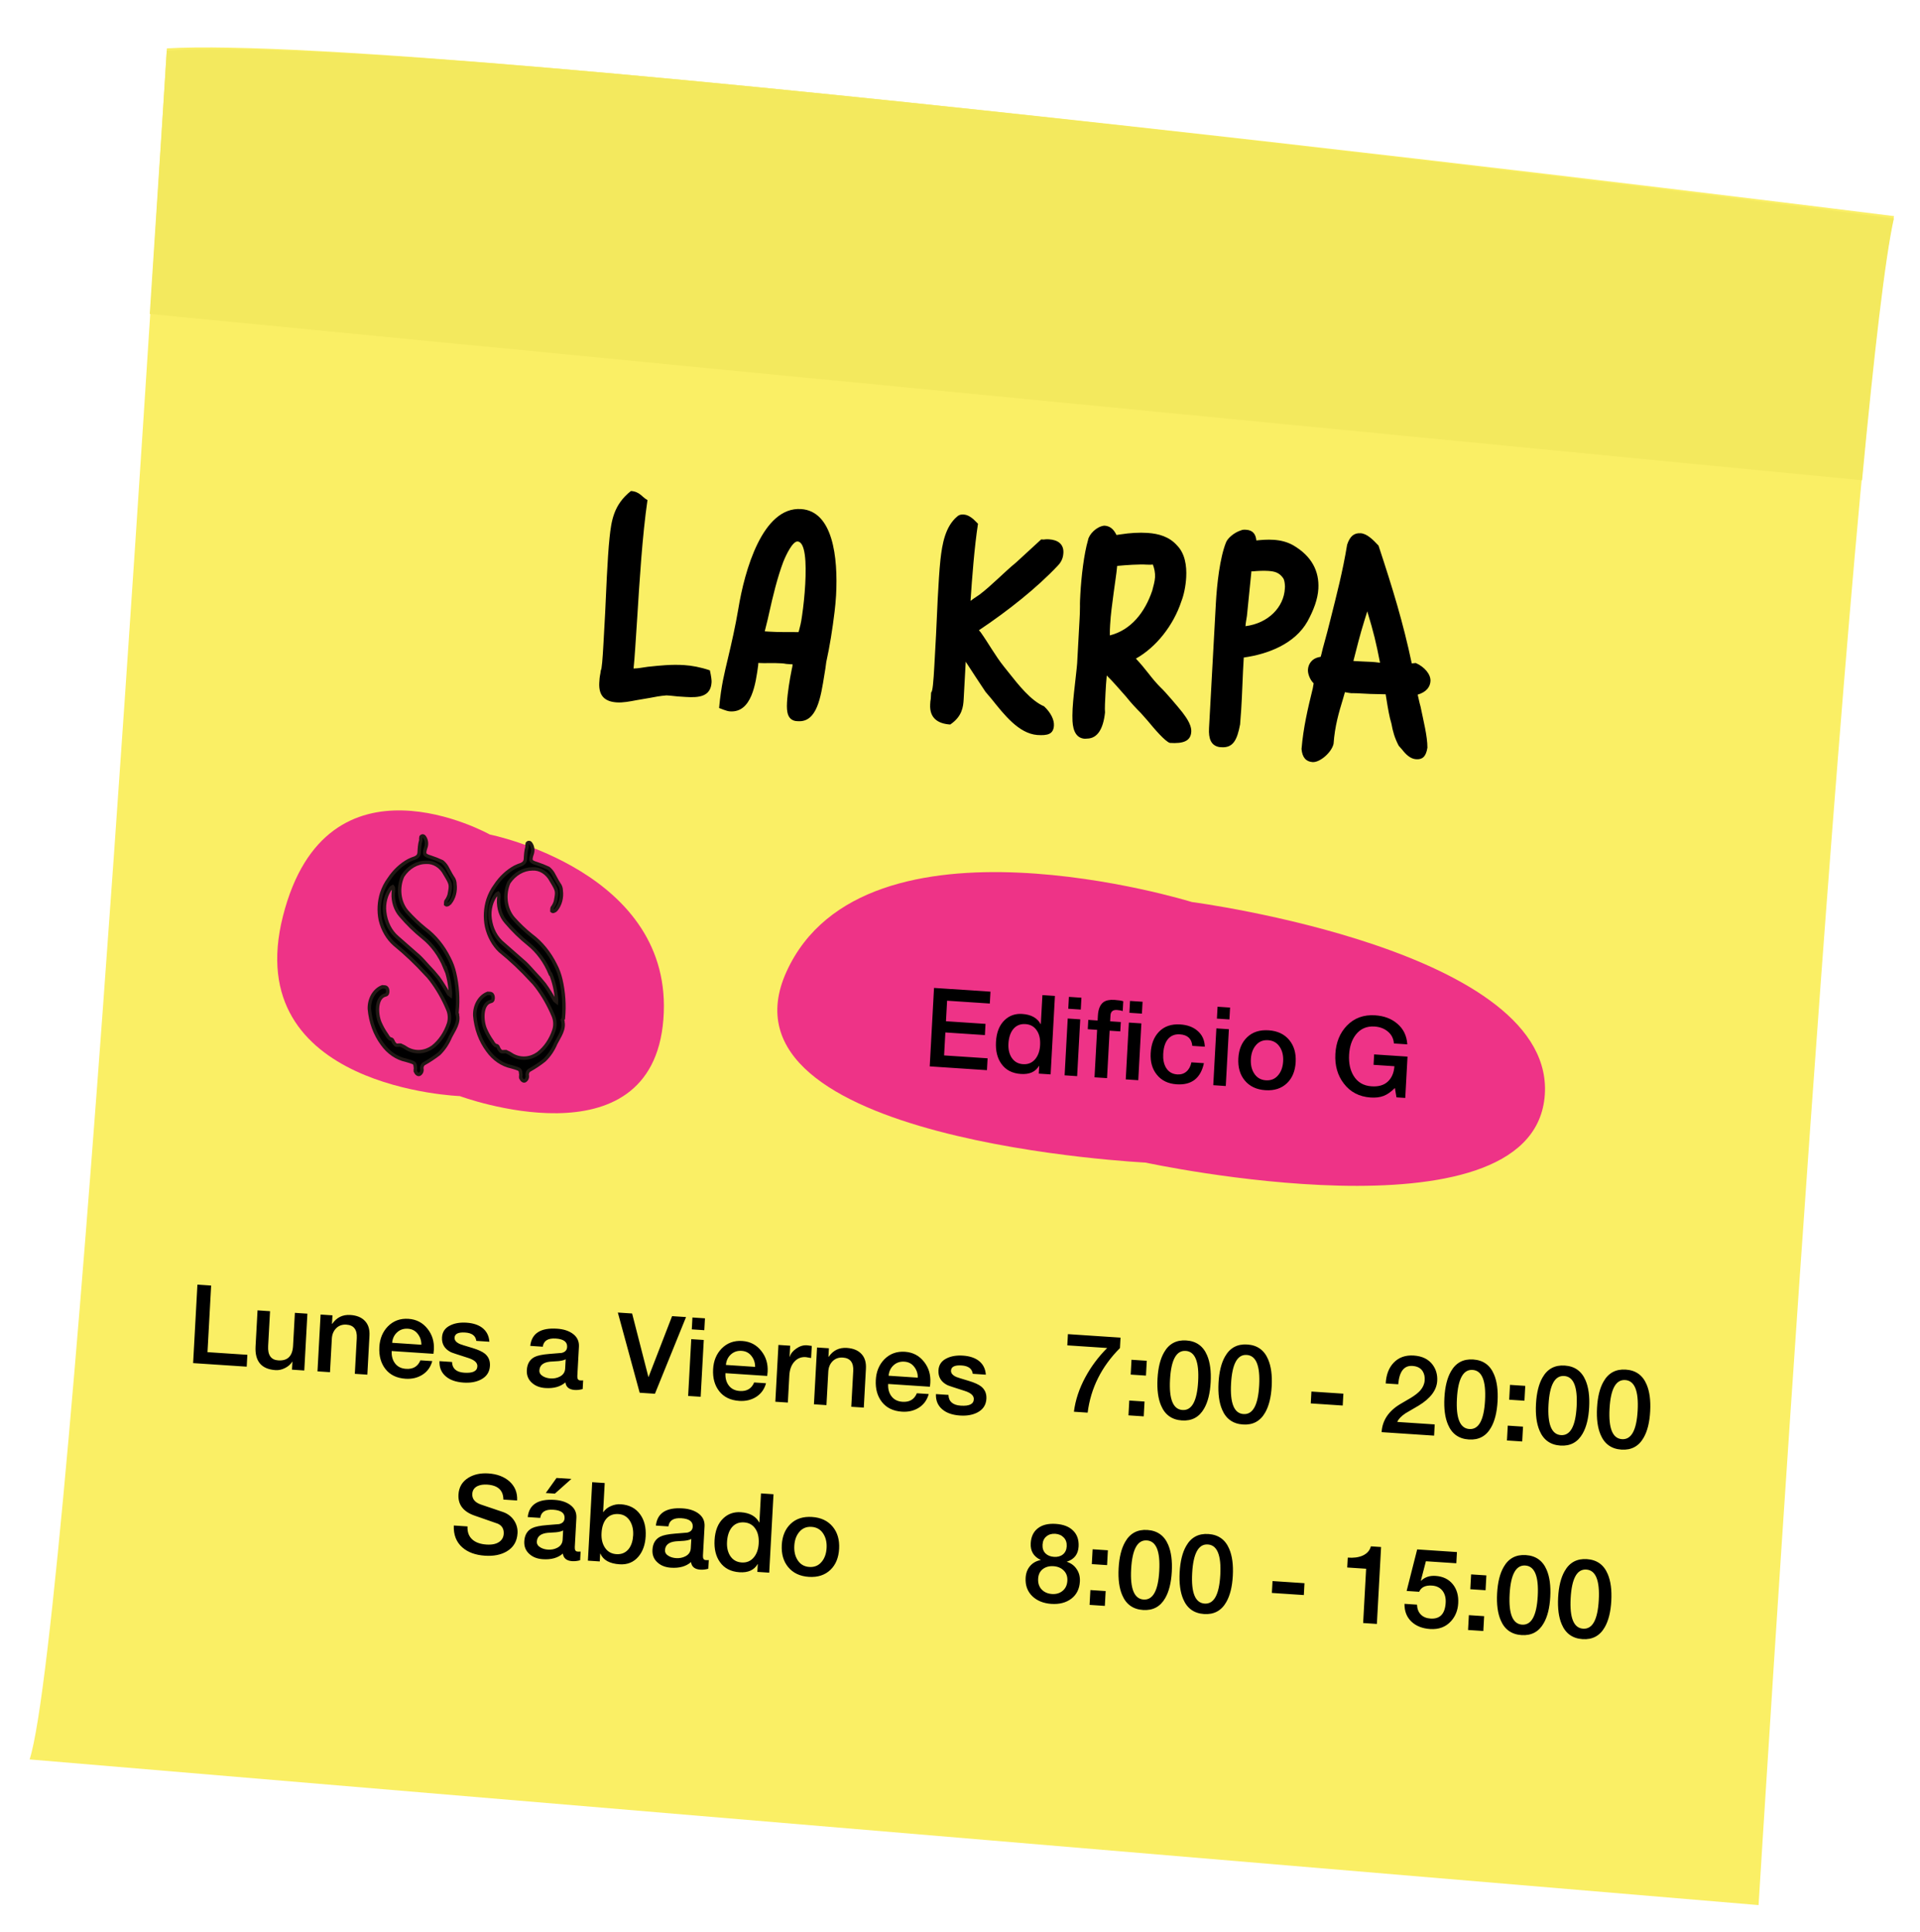 <svg xmlns="http://www.w3.org/2000/svg" width="314" height="316" fill="none" viewBox="0 0 314 316">
    <g filter="url(#filter0_d)">
        <path fill="#FAEF65" d="M287.601 307.61S302.72 60.791 309.757 31.353c0 0-238.382-30.002-282.467-27.443 0 0-15.61 258.635-22.446 279.874L287.6 307.61z"/>
        <path fill="#F3E95E" d="M304.523 74.561c1.979-20.88 3.776-36.42 5.203-42.83 0 0-238.314-30.853-282.449-27.44 0 0-1.077 16.99-2.788 43.064l280.034 27.206z"/>
        <path fill="#EE3387" fill-rule="evenodd" d="M75.37 175.293s-36.271-1.172-29.093-29.453c7.178-28.281 33.824-13.341 33.824-13.341s30.287 6.035 28.39 30.237c-1.896 24.203-33.299 12.546-33.299 12.546" clip-rule="evenodd"/>
        <path fill="#000" d="M74.764 161.811c.427 1.473-.542 2.657-1.102 3.78-.45 1.076-1.085 2.024-1.863 2.779-.755.583-1.54 1.104-2.352 1.562-.168.067-.308.211-.389.401-.081.19-.098.411-.045.613.007.132-.014.264-.063.382-.048.119-.12.221-.211.296-.304.328-.668-.041-.817-.398-.012-.164-.004-.329.025-.49-.076-.844-.1-.845-.805-1.092l-.73-.218c-1.522-.319-2.902-1.262-3.906-2.672-1.177-1.588-1.911-3.585-2.1-5.714-.027-.8.166-1.591.55-2.248.385-.657.938-1.144 1.572-1.383l.381.024c.286.018.467.231.497.58.03.349-.034.664-.372.73-1.55.367-1.517 3.002-.922 4.486.318.743.708 1.437 1.162 2.068.133.254.31.472.517.639.167.011.358.022.462.318.105.296.287.481.422.634.136.153.549.034.835.052.387.164.76.371 1.116.618.66.351 1.382.504 2.104.448.723-.056 1.426-.32 2.05-.77 1.166-.929 2.07-2.268 2.587-3.833.111-.38.156-.783.13-1.183-.024-.4-.118-.789-.274-1.141-.727-1.731-1.642-3.335-2.723-4.769-.277-.375-.58-.723-.903-1.039-1.594-1.74-3.287-3.343-5.065-4.798-1.12-.982-1.94-2.384-2.332-3.992-.297-1.45-.22-2.98.223-4.385.282-.854.687-1.642 1.195-2.327.86-1.298 1.963-2.331 3.215-3.014.343-.167.694-.31 1.05-.427.392-.178.642-.394.67-.942.028-.548.067-1.298.267-1.951-.017-.183-.008-.369.028-.548.036-.052.082-.093.133-.12.051-.027.107-.039.162-.036.056.004.11.023.158.056s.089.079.12.135c.152.212.256.469.301.746.045.277.029.564-.047.832-.421 1.218-.31 1.37.75 1.696.645.208 1.279.459 1.9.754.29.228.542.518.745.856.33.57.588 1.136.965 1.709.239.301.372.703.373 1.122.07.553.032 1.118-.112 1.652-.143.534-.388 1.021-.714 1.422-.12-.007-.204.248-.347.239-.055.042-.118.062-.182.058-.064-.004-.126-.032-.176-.08l.023-.432c.007-.145.18-.25.235-.391.136-.224.245-.471.324-.732.327-1.716.327-1.716-.688-3.399-.324-.624-.78-1.131-1.322-1.469-.541-.339-1.149-.496-1.76-.458-.732-.006-1.458.191-2.12.577-.663.385-1.245.949-1.7 1.647-.433.934-.6 2.011-.477 3.065.124 1.053.531 2.025 1.16 2.764.917 1.031 1.9 1.972 2.941 2.815 1.627 1.203 2.986 2.865 3.963 4.845.39.742.687 1.55.882 2.398.483 2.063.624 4.225.417 6.363 0 0-.036.229.009.29zm-2.006-7.56c-.816-1.989-2.049-3.681-3.577-4.909-1.312-1.054-2.54-2.253-3.668-3.583-.41-.464-.73-1.033-.937-1.666-.207-.632-.297-1.314-.263-1.996.036-.228.048-.461.035-.692 0 0 .013-.26-.1-.382l-.271.157c-.419.529-.732 1.166-.917 1.862-.185.696-.236 1.432-.149 2.152.092.823.322 1.614.676 2.322.355.709.827 1.321 1.386 1.798l3.549 3.113c.525.495 1.021 1.075 1.497 1.597.585.596 1.143 1.23 1.673 1.897.626.849 1.153 1.778 1.683 2.65l.275.22.018-.346c-.081-1.447-.365-2.863-.839-4.19l-.071-.004zM92 162.875c.427 1.473-.542 2.658-1.102 3.781-.45 1.083-1.095 2.032-1.887 2.777-.744.589-1.522 1.112-2.328 1.563-.168.067-.308.212-.389.402-.081.19-.098.41-.045.613.007.131-.015.263-.063.382s-.12.221-.211.295c-.304.329-.668-.041-.817-.397-.012-.164-.004-.329.025-.491-.077-.844-.1-.845-.805-1.091l-.73-.219c-1.522-.318-2.902-1.262-3.906-2.672-1.185-1.581-1.92-3.582-2.1-5.714-.028-.799.166-1.59.55-2.247.385-.658.937-1.144 1.572-1.383l.381.023c.286.018.467.232.497.581.03.349-.034.663-.372.729-1.55.367-1.517 3.003-.923 4.486.319.743.709 1.437 1.163 2.068.133.255.31.473.517.64.167.01.358.022.462.318.105.296.263.479.422.633.16.155.549.034.835.052.385.169.759.376 1.116.619.66.35 1.382.504 2.104.448.723-.056 1.426-.32 2.05-.77 1.175-.917 2.081-2.26 2.587-3.834.115-.377.163-.779.142-1.179-.02-.4-.11-.789-.263-1.143-.726-1.731-1.641-3.335-2.722-4.769-.277-.375-.58-.723-.904-1.039-1.597-1.747-3.298-3.351-5.088-4.8-1.061-1.011-1.827-2.405-2.189-3.983-.297-1.45-.22-2.98.224-4.384.282-.854.686-1.642 1.194-2.328.86-1.298 1.963-2.331 3.215-3.013.343-.168.694-.311 1.05-.427.368-.18.642-.395.67-.943.028-.548.067-1.298.267-1.951-.017-.183-.008-.368.028-.548.036-.052.082-.093.133-.12.051-.027.107-.039.162-.035.056.003.11.022.158.055s.089.08.12.135c.153.212.257.469.301.746.045.277.028.564-.047.833-.421 1.218-.31 1.369.75 1.695.645.208 1.279.46 1.9.754.29.228.542.518.745.856.33.57.588 1.136.965 1.709.239.302.372.703.373 1.123.07.552.032 1.118-.112 1.652-.143.533-.388 1.02-.714 1.422 0 0-.228.246-.347.239-.055.041-.118.061-.182.057-.064-.004-.126-.031-.176-.079l.022-.433c.008-.144.18-.249.236-.391.136-.224.245-.471.324-.732.327-1.716.327-1.716-.688-3.399-.324-.624-.78-1.13-1.322-1.469-.541-.338-1.149-.496-1.76-.457-.734.004-1.46.205-2.125.589-.665.385-1.253.942-1.72 1.633-.421.94-.58 2.017-.453 3.068.128 1.052.535 2.021 1.16 2.762.913 1.037 1.897 1.979 2.942 2.815 1.627 1.204 2.986 2.865 3.963 4.846.39.741.687 1.549.882 2.398.483 2.063.624 4.224.417 6.362 0 0-.179.221-.134.281zm-2.006-7.56c-.816-1.989-2.049-3.68-3.577-4.908-1.312-1.054-2.54-2.254-3.668-3.583-.41-.465-.73-1.033-.937-1.666-.207-.633-.297-1.314-.263-1.996.036-.229.048-.461.035-.692 0 0 .013-.26-.1-.383l-.271.157c-.423.526-.74 1.162-.925 1.859-.185.697-.233 1.435-.14 2.155.104.837.352 1.636.727 2.347.376.71.87 1.317 1.454 1.781l3.548 3.112c.525.496 1.021 1.076 1.497 1.597.585.597 1.143 1.231 1.673 1.898.627.849 1.153 1.778 1.683 2.65l.275.22.018-.347c-.106-1.46-.43-2.882-.958-4.196l-.071-.005z"/>
        <path stroke="#211915" stroke-miterlimit="10" stroke-width=".56" d="M74.764 161.811c.427 1.473-.542 2.657-1.102 3.78-.45 1.076-1.085 2.024-1.863 2.779-.755.583-1.54 1.104-2.352 1.562-.168.067-.308.211-.389.401-.081.19-.098.411-.045.613.007.132-.014.264-.063.382-.048.119-.12.221-.211.296-.304.328-.668-.041-.817-.398-.012-.164-.004-.329.025-.49-.076-.844-.1-.845-.805-1.092l-.73-.218c-1.522-.319-2.902-1.262-3.906-2.672-1.177-1.588-1.911-3.585-2.1-5.714-.027-.8.166-1.591.55-2.248.385-.657.938-1.144 1.572-1.383l.381.024c.286.018.467.231.497.58.03.349-.034.664-.372.73-1.55.367-1.517 3.002-.922 4.486.318.743.708 1.437 1.162 2.068.133.254.31.472.517.639.167.011.358.022.462.318.105.296.287.481.422.634.136.153.549.034.835.052.387.164.76.371 1.116.618.66.351 1.382.504 2.104.448.723-.056 1.426-.32 2.05-.77 1.166-.929 2.07-2.268 2.587-3.833.111-.38.156-.783.13-1.183-.024-.4-.118-.789-.274-1.141-.727-1.731-1.642-3.335-2.723-4.769-.277-.375-.58-.723-.903-1.039-1.594-1.74-3.287-3.343-5.065-4.798-1.12-.982-1.94-2.384-2.332-3.992-.297-1.45-.22-2.98.223-4.385.282-.854.687-1.642 1.195-2.327.86-1.298 1.963-2.331 3.215-3.014.343-.167.694-.31 1.05-.427.392-.178.642-.394.67-.942.028-.548.067-1.298.267-1.951-.017-.183-.008-.369.028-.548.036-.052.082-.093.133-.12.051-.027.107-.039.162-.036.056.004.11.023.158.056s.089.079.12.135c.152.212.256.469.301.746.045.277.029.564-.047.832-.421 1.218-.31 1.37.75 1.696.645.208 1.279.459 1.9.754.29.228.542.518.745.856.33.57.588 1.136.965 1.709.239.301.372.703.373 1.122.07.553.032 1.118-.112 1.652-.143.534-.388 1.021-.714 1.422-.12-.007-.204.248-.347.239-.055.042-.118.062-.182.058-.064-.004-.126-.032-.176-.08l.023-.432c.007-.145.18-.25.235-.391.136-.224.245-.471.324-.732.327-1.716.327-1.716-.688-3.399-.324-.624-.78-1.131-1.322-1.469-.541-.339-1.149-.496-1.76-.458-.732-.006-1.458.191-2.12.577-.663.385-1.245.949-1.7 1.647-.433.934-.6 2.011-.477 3.065.124 1.053.531 2.025 1.16 2.764.917 1.031 1.9 1.972 2.941 2.815 1.627 1.203 2.986 2.865 3.963 4.845.39.742.687 1.55.882 2.398.483 2.063.624 4.225.417 6.363 0 0-.036.229.009.29zm-2.006-7.56c-.816-1.989-2.049-3.681-3.577-4.909-1.312-1.054-2.54-2.253-3.668-3.583-.41-.464-.73-1.033-.937-1.666-.207-.632-.297-1.314-.263-1.996.036-.228.048-.461.035-.692 0 0 .013-.26-.1-.382l-.271.157c-.419.529-.732 1.166-.917 1.862-.185.696-.236 1.432-.149 2.152.092.823.322 1.614.676 2.322.355.709.827 1.321 1.386 1.798l3.549 3.113c.525.495 1.021 1.075 1.497 1.597.585.596 1.143 1.23 1.673 1.897.626.849 1.153 1.778 1.683 2.65l.275.22.018-.346c-.081-1.447-.365-2.863-.839-4.19l-.071-.004zM92 162.875c.427 1.473-.542 2.658-1.102 3.781-.45 1.083-1.095 2.032-1.887 2.777-.744.589-1.522 1.112-2.328 1.563-.168.067-.308.212-.389.402-.081.19-.098.41-.045.613.007.131-.015.263-.063.382s-.12.221-.211.295c-.304.329-.668-.041-.817-.397-.012-.164-.004-.329.025-.491-.077-.844-.1-.845-.805-1.091l-.73-.219c-1.522-.318-2.902-1.262-3.906-2.672-1.185-1.581-1.92-3.582-2.1-5.714-.028-.799.166-1.59.55-2.247.385-.658.937-1.144 1.572-1.383l.381.023c.286.018.467.232.497.581.03.349-.034.663-.372.729-1.55.367-1.517 3.003-.923 4.486.319.743.709 1.437 1.163 2.068.133.255.31.473.517.64.167.01.358.022.462.318.105.296.263.479.422.633.16.155.549.034.835.052.385.169.759.376 1.116.619.66.35 1.382.504 2.104.448.723-.056 1.426-.32 2.05-.77 1.175-.917 2.081-2.26 2.587-3.834.115-.377.163-.779.142-1.179-.02-.4-.11-.789-.263-1.143-.726-1.731-1.641-3.335-2.722-4.769-.277-.375-.58-.723-.904-1.039-1.597-1.747-3.298-3.351-5.088-4.8-1.061-1.011-1.827-2.405-2.189-3.983-.297-1.45-.22-2.98.224-4.384.282-.854.686-1.642 1.194-2.328.86-1.298 1.963-2.331 3.215-3.013.343-.168.694-.311 1.05-.427.368-.18.642-.395.67-.943.028-.548.067-1.298.267-1.951-.017-.183-.008-.368.028-.548.036-.052.082-.093.133-.12.051-.027.107-.039.162-.035.056.003.11.022.158.055s.089.08.12.135c.153.212.257.469.301.746.045.277.028.564-.047.833-.421 1.218-.31 1.369.75 1.695.645.208 1.279.46 1.9.754.29.228.542.518.745.856.33.57.588 1.136.965 1.709.239.302.372.703.373 1.123.07.552.032 1.118-.112 1.652-.143.533-.388 1.02-.714 1.422 0 0-.228.246-.347.239-.055.041-.118.061-.182.057-.064-.004-.126-.031-.176-.079l.022-.433c.008-.144.18-.249.236-.391.136-.224.245-.471.324-.732.327-1.716.327-1.716-.688-3.399-.324-.624-.78-1.13-1.322-1.469-.541-.338-1.149-.496-1.76-.457-.734.004-1.46.205-2.125.589-.665.385-1.253.942-1.72 1.633-.421.94-.58 2.017-.453 3.068.128 1.052.535 2.021 1.16 2.762.913 1.037 1.897 1.979 2.942 2.815 1.627 1.204 2.986 2.865 3.963 4.846.39.741.687 1.549.882 2.398.483 2.063.624 4.224.417 6.362 0 0-.179.221-.134.281zm-2.006-7.56c-.816-1.989-2.049-3.68-3.577-4.908-1.312-1.054-2.54-2.254-3.668-3.583-.41-.465-.73-1.033-.937-1.666-.207-.633-.297-1.314-.263-1.996.036-.229.048-.461.035-.692 0 0 .013-.26-.1-.383l-.271.157c-.423.526-.74 1.162-.925 1.859-.185.697-.233 1.435-.14 2.155.104.837.352 1.636.727 2.347.376.71.87 1.317 1.454 1.781l3.548 3.112c.525.496 1.021 1.076 1.497 1.597.585.597 1.143 1.231 1.673 1.898.627.849 1.153 1.778 1.683 2.65l.275.22.018-.347c-.106-1.46-.43-2.882-.958-4.196l-.071-.005z"/>
        <path fill="#000" d="M104.82 105.234c-.388.07-.774.093-1.208.112.191-1.719.356-4.739.595-8.234.379-6.036.839-13.557 1.684-19.322-.889-.444-1.223-1.38-2.707-1.478-2.864 2.263-3.203 4.934-3.494 7.609-.192 1.767-.319 4.067-.447 6.416-.105 1.917-.17 3.981-.275 5.898l-.276 5.033c-.136 2.492-.284 4.31-.43 4.348-.098.908-.183.71-.257 2.052-.126 2.3 1.08 3.102 2.852 3.219 1.006.067 2.123-.147 3.241-.362l2.232-.381c.729-.144 1.652-.323 2.665-.4l.575.038c.383.025.812.102 1.291.134l1.245.082c2.251.15 4.137-.062 4.266-2.411.016-.287-.046-.917-.278-1.942-1.605-.539-2.986-.775-4.183-.855-2.06-.136-4.042.069-5.686.248-.096-.006-.194.035-.29.029l-1.115.167zm25.69 8.727c3.113.207 3.725-3.938 4.31-7.603.132-.664.222-1.428.304-2.048.576-2.607 1.015-5.368 1.367-8.28.093-.81.193-1.766.24-2.629.347-6.326-.542-13.793-5.715-14.136-6.322-.42-9.254 10.113-10.266 16.299-.498 2.95-1.129 5.697-1.691 8.065-.565 2.416-1.107 4.4-1.458 8.177 1.318.52 1.557.536 1.797.552 3.544.235 4.192-4.58 4.594-7.536l.021-.383c.575.038 1.2.031 1.778.021.673-.003 1.25-.013 2.017.038.239.016.431.029.811.102l1.006.067c-.016.287-.079.572-.14.808-.329 1.614-.692 3.851-.779 5.432-.089 1.63.135 2.799 1.421 3.029l.383.025zm.655-17.225c-.161 1.192-.339 1.805-.522 2.514-.003.049-.051.045-.056.141-1.538-.006-3.366.017-4.851-.081l-.67-.045c.252-1.09.424-1.607.684-2.84.639-2.892 1.385-5.97 2.341-8.504.446-1.124 1.532-3.41 2.346-3.355 1.294.085 1.445 3.463 1.254 6.962-.1 1.82-.296 3.636-.526 5.208zm39.116-12.51l-4.1 3.77c-1.912 1.556-4.105 3.864-6.009 5.277-.351.265-.747.48-1.149.79l-.301.22c.256-3.783.622-8.713 1.22-12.618l-.729-.722c-.368-.313-.921-.734-1.592-.779-.239-.016-.67-.044-1.075.314-1.965 1.649-2.457 4.502-2.74 7.033-.193 1.767-.319 4.068-.448 6.416-.105 1.917-.17 3.981-.275 5.898l-.275 5.033c-.139 2.54-.287 4.358-.529 4.39l-.058 1.055c-.061.236-.079.572-.098.907-.123 2.253 1.269 3.163 3.281 3.296 1.946-1.314 2.129-2.889 2.197-4.135l.336-6.135c1.284 2.009 2.219 3.37 3.239 4.929l.993 1.172c2.07 2.591 4.451 5.635 7.465 5.883 1.677.111 2.65-.113 2.729-1.551.05-.91-.464-2.051-1.607-3.137-2.161-.913-4.228-3.551-5.756-5.48l-.81-1.016c-1.395-1.728-2.53-3.824-3.825-5.641l-.271-.307c4.789-3.194 9.514-6.969 12.883-10.545.813-.812.909-1.672.932-2.103.079-1.438-.893-2.128-2.33-2.223-.479-.032-.625.006-.915.035l-.383-.025zm5.875 20.305c-.019.335-.108 1.099-.206 2.007-.188 1.671-.452 3.866-.536 5.4-.045.814-.034 1.489-.015 2.019.097 1.738.713 2.789 2.006 2.875l.386-.023c1.684-.032 2.633-1.557 2.926-4.279-.07-.486.022-2.163.08-3.218.047-.862.1-1.821.203-2.824 1.049 1.031 2.133 2.306 3.174 3.481.764.965 1.627 1.888 2.402 2.661l1.086 1.227c1.217 1.475 2.844 3.363 3.645 3.657 2.299.152 3.432-.35 3.514-1.836.073-1.342-1.239-2.824-1.461-3.175-.719-.914-2.841-3.411-3.528-4.034-.684-.671-1.361-1.485-1.989-2.297-.674-.862-1.305-1.626-2.077-2.447 3.372-1.892 6.166-5.507 7.435-9.367.39-.984.711-2.454.792-3.94.105-1.917-.218-3.91-1.494-5.198-1.267-1.431-2.97-1.929-4.838-2.053-1.341-.089-2.884.001-4.388.238l-.678.1c-.52-1.045-1.121-1.47-1.983-1.527-1.256.11-2.53 1.42-2.678 2.372-.65 2.218-1.092 5.892-1.254 8.864-.032.575-.079 1.437-.06 1.968 0 .866-.034 1.489-.065 2.064l-.399 7.285zm11.461-16.172c.479.032.816.006.915-.035.253.642.405 1.374.366 2.093-.037.67-.273 1.473-.456 2.182-1.205 3.576-3.478 6.456-6.939 7.332-.014-.626.018-1.201.047-1.728.089-1.63.33-3.394.573-5.206.175-1.431.453-3 .58-4.435 1.497-.14 3.573-.292 4.914-.203zm10.109 26.743c-.095 1.725.324 2.859 1.705 3.095l.335.022c1.916.127 2.567-1.224 3.041-3.742.045-.815.14-1.675.179-2.394l.108-1.965c.086-1.581.117-3.022.191-4.364l.121-2.205c3.972-.554 8.342-2.236 10.417-5.899 1.015-1.857 1.69-3.64 1.784-5.365.155-2.828-1.055-5.313-4.129-7.105-.98-.546-2.023-.807-3.172-.884-1.054-.07-1.972.014-2.842.1-.089-1.016-.581-1.674-1.635-1.743-.383-.026-.575-.039-.968.128-.979.32-2.085 1.208-2.367 1.96-1.004 2.53-1.479 6.828-1.65 9.943l-1.118 20.418zm6.196-18.35l.737-7.31.192.013c.917-.084 1.785-.122 2.551-.072 1.102.074 1.812.265 2.481 1.223.176.3.242.834.264 1.317l-.018.335c-.168 3.068-2.715 5.688-6.443 6.163.029-.528.157-1.096.236-1.668zm10.775 11.827c-.804 3.266-1.554 6.439-1.842 9.931.116 1.403.752 2.071 1.806 2.141 1.197.079 3.114-1.574 3.432-2.996.209-2.92.856-5.09 1.559-7.4l.298-1.039c.476.08.761.147 1 .163.335.022.53-.013.961.016 1.245.082 3.02.152 4.701.167.142.924.465 2.917.7 3.895l.24.882c.22 1.265.542 2.393 1.195 3.638l.543.614c.629.811 1.358 1.533 2.316 1.596.958.064 1.607-.374 1.835-1.898.006-1.876-.669-4.47-1.123-6.713-.202-.687-.312-1.319-.469-1.955 1.465-.432 2.042-1.308 2.092-2.218.06-1.103-.978-2.326-2.386-2.948-.192-.013-.484.064-.676.051-1.413-6.684-3.085-12.134-5.434-19.265-.953-1.025-1.912-1.955-2.918-2.021-1.054-.07-1.756.46-2.217 1.873-.724 4.425-1.756 8.35-2.679 12.04-.369 1.467-.737 2.934-1.154 4.397-.175.566-.313 1.326-.488 1.892l-.146.038c-1.408.244-1.896 1.269-1.941 2.084-.034.623.296 1.607.935 2.227l-.14.808zm8.384-10.892l.525-1.697c1.059 3.486 1.449 5.147 2.087 8.412-.62-.089-1.051-.117-1.434-.143-.766-.051-1.296-.038-2.541-.12l-.383-.026c.552-2.176 1.103-4.352 1.746-6.426zM31.583 218.958l.703-12.833 2.245.149-.596 10.892 6.52.432-.107 1.941-8.765-.581zm18.69-8.086l-.51 9.292-2.011-.133.07-1.295-.036-.002c-.276.439-.673.785-1.192 1.039-.507.255-1.017.366-1.532.332-2.311-.154-3.4-1.447-3.267-3.879l.323-5.895 2.047.136-.312 5.697c-.08 1.486.471 2.268 1.657 2.347 1.52.101 2.327-.694 2.42-2.383l.295-5.392 2.047.136zm1.65 9.435l.508-9.292 1.94.129-.075 1.366.034.038c.72-1.058 1.713-1.546 2.982-1.461 1.03.068 1.818.391 2.363.968.557.578.807 1.382.75 2.413l-.349 6.38-2.047-.136.32-5.841c.076-1.39-.49-2.125-1.7-2.205-.67-.045-1.228.153-1.673.592-.432.441-.668 1.008-.706 1.703l-.3 5.482-2.048-.136zm18.962-2.872l-6.826-.453c-.042.779.126 1.433.506 1.963.413.581 1.026.898 1.84.952 1.15.077 1.932-.389 2.348-1.395l1.94.129c-.27.98-.81 1.726-1.619 2.237-.796.5-1.715.716-2.757.647-1.425-.095-2.514-.618-3.267-1.57-.753-.952-1.09-2.158-1.01-3.62.075-1.366.54-2.49 1.393-3.371.903-.914 2.025-1.327 3.366-1.238 1.306.087 2.351.637 3.137 1.651.753.952 1.093 2.081 1.022 3.387-.013.228-.037.455-.073.681zm-6.752-1.801l4.778.317c.001-.686-.2-1.282-.605-1.79-.393-.507-.925-.783-1.595-.827-.695-.046-1.282.149-1.763.586-.48.437-.752 1.008-.815 1.714zm7.743 3.003l2.048.136c.036 1.084.707 1.67 2.012 1.757 1.413.093 2.124-.268 2.133-1.085.007-.577-.509-1.026-1.549-1.348-1.736-.548-2.674-.863-2.814-.944-1.005-.524-1.478-1.325-1.419-2.403.05-.923.526-1.589 1.426-1.998.715-.337 1.582-.472 2.6-.405 1.041.069 1.885.342 2.532.818.727.553 1.124 1.319 1.19 2.297l-2.137-.141c-.11-.838-.716-1.293-1.818-1.366-1.125-.074-1.706.206-1.74.841-.024.431.275.782.897 1.052.118.055.797.269 2.038.64.922.277 1.597.587 2.022.928.598.496.874 1.158.83 1.985-.057 1.018-.548 1.767-1.476 2.247-.78.405-1.726.571-2.84.497-1.22-.081-2.176-.409-2.865-.984-.76-.628-1.116-1.469-1.07-2.524zm20.553 1.219l.083-1.527c-.272.15-.662.25-1.17.301l-1.375.089c-1.124.118-1.709.596-1.755 1.435-.022.407.188.734.632.98.338.19.734.301 1.19.331.55.037 1.054-.062 1.511-.296.557-.288.851-.726.884-1.313zm2.25-3.584l-.261 4.781c-.026.467.123.711.447.733.191.012.36.012.504-.003l-.077 1.42c-.452.126-.887.176-1.306.148-.91-.061-1.416-.473-1.519-1.237-.808.704-1.9 1.01-3.277.919-.898-.06-1.622-.336-2.171-.83-.62-.534-.906-1.233-.86-2.095.057-1.031.481-1.748 1.272-2.153.483-.244 1.303-.412 2.462-.504l1.955-.159c.572-.13.872-.453.9-.968.046-.839-.572-1.301-1.853-1.386-1.28-.085-1.99.361-2.128 1.338l-2.047-.136c.232-2.053 1.696-2.99 4.39-2.811 1.017.068 1.85.327 2.499.779.764.532 1.12 1.253 1.07 2.164zm9.935 7.531l-3.572-13.116 2.335.155 2.659 10.368.036.002 3.843-9.936 2.281.151-5.086 12.542-2.496-.166zm7.926.526l.509-9.292 2.048.136-.509 9.292-2.048-.136zm.597-10.891l.106-1.941 2.048.136-.107 1.941-2.047-.136zm12.331 7.618l-6.825-.452c-.043.778.125 1.433.505 1.963.413.581 1.026.898 1.84.952 1.15.076 1.933-.389 2.348-1.395l1.94.128c-.27.98-.81 1.726-1.619 2.238-.796.5-1.715.716-2.757.647-1.425-.095-2.514-.618-3.267-1.57-.753-.952-1.089-2.159-1.009-3.621.074-1.365.539-2.489 1.392-3.371.903-.914 2.025-1.326 3.367-1.237 1.305.086 2.35.637 3.136 1.651.753.952 1.093 2.081 1.022 3.387-.013.227-.037.454-.073.68zm-6.752-1.8l4.778.317c.001-.686-.2-1.282-.605-1.79-.393-.507-.925-.783-1.595-.828-.695-.046-1.282.15-1.763.587-.48.437-.752 1.008-.815 1.714zm8.083 6.02l.509-9.293 1.921.128-.098 1.797.036.003c.148-.508.503-.953 1.065-1.337.562-.395 1.149-.573 1.759-.532.156.01.412.045.77.105l-.109 1.977c-.475-.092-.767-.141-.875-.148-.73-.049-1.338.187-1.823.708-.523.543-.811 1.311-.866 2.306l-.242 4.421-2.047-.135zm6.314.418l.509-9.292 1.94.129-.075 1.366.034.038c.719-1.058 1.713-1.545 2.982-1.461 1.03.068 1.817.391 2.362.968.558.578.808 1.383.751 2.413l-.349 6.381-2.048-.136.32-5.842c.077-1.39-.49-2.125-1.699-2.205-.671-.044-1.228.153-1.673.593-.433.44-.668 1.008-.706 1.703l-.301 5.481-2.047-.136zm18.962-2.872l-6.825-.453c-.043.779.126 1.433.505 1.964.413.58 1.027.898 1.841.952 1.149.076 1.932-.389 2.348-1.396l1.939.129c-.27.98-.809 1.726-1.618 2.237-.797.501-1.716.716-2.758.647-1.424-.094-2.513-.618-3.266-1.57-.753-.951-1.09-2.158-1.01-3.62.075-1.366.539-2.49 1.393-3.371.903-.914 2.025-1.327 3.366-1.238 1.305.087 2.351.637 3.136 1.651.753.952 1.094 2.081 1.022 3.387-.012.228-.036.455-.073.681zm-6.751-1.801l4.777.317c.002-.685-.2-1.282-.605-1.79-.392-.507-.924-.783-1.595-.827-.694-.046-1.282.149-1.762.586-.481.437-.752 1.009-.815 1.714zm7.743 3.003l2.047.136c.037 1.085.708 1.67 2.013 1.757 1.413.094 2.124-.268 2.132-1.085.008-.577-.508-1.026-1.548-1.348-1.737-.548-2.675-.862-2.814-.944-1.005-.524-1.478-1.325-1.419-2.403.05-.923.526-1.589 1.425-1.998.716-.337 1.582-.472 2.6-.405 1.042.07 1.886.342 2.533.818.727.553 1.123 1.319 1.19 2.298l-2.137-.142c-.111-.837-.717-1.292-1.818-1.366-1.126-.074-1.706.206-1.741.841-.023.431.276.782.898 1.052.117.056.797.269 2.038.64.922.278 1.596.587 2.022.928.598.496.874 1.158.829 1.985-.056 1.018-.548 1.767-1.475 2.247-.78.405-1.726.571-2.84.497-1.221-.081-2.176-.409-2.866-.984-.759-.627-1.115-1.469-1.069-2.524zM174.549 216.054l.1-1.834 8.603.571-.093 1.708c-3.014 3.022-4.775 6.543-5.284 10.562l-2.245-.149c.236-1.896.863-3.785 1.879-5.665.936-1.73 2.122-3.317 3.559-4.761l-6.519-.432zm10.367 4.782l.133-2.426 2.496.165-.133 2.427-2.496-.166zm-.365 6.668l.133-2.426 2.496.165-.133 2.427-2.496-.166zm8.832-.875c1.533.102 2.387-1.459 2.564-4.682.176-3.223-.502-4.886-2.034-4.987-1.533-.102-2.388 1.459-2.564 4.682-.177 3.223.501 4.885 2.034 4.987zm.623-11.377c1.629.108 2.762.917 3.4 2.426.491 1.139.687 2.607.588 4.405-.098 1.797-.453 3.229-1.064 4.294-.799 1.415-2.012 2.068-3.641 1.96-1.628-.109-2.761-.917-3.4-2.427-.49-1.139-.686-2.607-.588-4.404.099-1.797.454-3.229 1.065-4.295.798-1.414 2.012-2.067 3.64-1.959zm9.357 12.039c1.533.102 2.387-1.459 2.564-4.682.176-3.223-.502-4.886-2.034-4.987-1.533-.102-2.388 1.459-2.564 4.682-.177 3.223.501 4.886 2.034 4.987zm.623-11.377c1.629.108 2.762.917 3.4 2.427.491 1.139.687 2.607.588 4.404-.098 1.797-.453 3.229-1.064 4.295-.799 1.414-2.012 2.067-3.641 1.959-1.628-.108-2.761-.917-3.4-2.427-.49-1.138-.686-2.607-.588-4.404.099-1.797.454-3.229 1.065-4.295.798-1.414 2.012-2.067 3.64-1.959zm10.378 9.636l.106-1.941 5.227.347-.107 1.941-5.226-.347zm20.271 3.437l-.101 1.834-8.585-.57c.116-1.904 1.125-3.431 3.027-4.579.596-.346 1.185-.691 1.769-1.037.672-.413 1.18-.812 1.526-1.198.436-.5.676-1.049.721-1.648.043-.574-.062-1.068-.315-1.482-.331-.539-.892-.835-1.682-.887-1.377-.091-2.153.909-2.328 3.002l-2.047-.136c.078-1.437.513-2.569 1.303-3.394.829-.871 1.926-1.262 3.291-1.171 1.389.092 2.424.606 3.106 1.541.536.745.777 1.609.723 2.591-.083 1.522-1.094 2.874-3.034 4.056l-2.16 1.264c-.711.482-1.158.951-1.339 1.408l6.125.406zm5.666.755c1.533.102 2.388-1.459 2.564-4.682.177-3.223-.501-4.886-2.034-4.987-1.533-.102-2.387 1.459-2.564 4.682-.176 3.223.502 4.886 2.034 4.987zm.623-11.377c1.629.108 2.762.917 3.401 2.427.49 1.138.686 2.607.588 4.404-.099 1.797-.454 3.229-1.065 4.295-.798 1.414-2.012 2.067-3.64 1.959-1.629-.108-2.762-.917-3.4-2.427-.491-1.139-.687-2.607-.588-4.404.098-1.797.453-3.229 1.064-4.295.799-1.414 2.012-2.067 3.64-1.959zm5.889 6.578l.133-2.426 2.496.165-.132 2.427-2.497-.166zm-.365 6.668l.133-2.426 2.496.165-.133 2.427-2.496-.166zm8.832-.875c1.533.102 2.387-1.459 2.564-4.682.176-3.223-.502-4.886-2.034-4.987-1.533-.102-2.387 1.459-2.564 4.682-.177 3.223.501 4.885 2.034 4.987zm.623-11.377c1.629.108 2.762.917 3.4 2.426.491 1.139.687 2.607.588 4.405-.098 1.797-.453 3.229-1.064 4.294-.799 1.415-2.012 2.068-3.64 1.96-1.629-.109-2.762-.917-3.401-2.427-.49-1.139-.686-2.607-.588-4.404.099-1.797.454-3.229 1.065-4.295.798-1.414 2.012-2.067 3.64-1.959zm9.357 12.039c1.533.102 2.387-1.459 2.564-4.682.176-3.223-.502-4.886-2.034-4.987-1.533-.102-2.387 1.459-2.564 4.682-.177 3.223.501 4.886 2.034 4.987zm.623-11.377c1.629.108 2.762.917 3.4 2.427.491 1.139.687 2.607.588 4.404-.098 1.797-.453 3.229-1.064 4.295-.799 1.414-2.012 2.067-3.64 1.959-1.629-.108-2.762-.917-3.401-2.427-.49-1.138-.686-2.607-.588-4.404.099-1.797.454-3.229 1.065-4.295.798-1.414 2.012-2.067 3.64-1.959zM172.04 256.725c.694.046 1.275-.126 1.741-.516.478-.389.736-.943.776-1.662.037-.683-.161-1.237-.594-1.663-.422-.425-.98-.66-1.674-.706-.694-.046-1.28.113-1.757.479-.464.366-.715.89-.753 1.573-.039.719.151 1.303.571 1.752.432.449.995.697 1.69.743zm-.089 1.618c-1.305-.087-2.351-.511-3.139-1.273-.786-.774-1.147-1.766-1.08-2.976.042-.779.282-1.424.719-1.936.449-.524 1.032-.852 1.748-.985l.001-.018c-1.16-.546-1.705-1.454-1.635-2.724.059-1.078.446-1.894 1.161-2.448.716-.566 1.697-.807 2.942-.725 1.245.083 2.192.452 2.841 1.109.65.644.945 1.506.886 2.584-.069 1.27-.709 2.099-1.92 2.488l-.001.018c.696.227 1.233.629 1.61 1.207.389.567.563 1.24.52 2.019-.066 1.21-.532 2.147-1.398 2.811-.865.652-1.95.935-3.255.849zm.628-11.467c-.574-.038-1.057.104-1.447.427-.39.311-.601.766-.634 1.365-.031.575.124 1.042.464 1.402.354.348.824.541 1.411.58.586.039 1.068-.091 1.445-.391.39-.311.6-.754.632-1.329.033-.599-.127-1.079-.48-1.439-.352-.372-.816-.577-1.391-.615zm5.978 4.96l.132-2.426 2.497.165-.133 2.427-2.496-.166zm-.366 6.668l.133-2.426 2.497.165-.133 2.427-2.497-.166zm8.833-.875c1.532.102 2.387-1.459 2.563-4.682.177-3.223-.501-4.886-2.034-4.987-1.532-.102-2.387 1.459-2.564 4.682-.176 3.223.502 4.885 2.035 4.987zm.623-11.377c1.628.108 2.762.917 3.4 2.426.49 1.139.686 2.607.588 4.405-.099 1.797-.453 3.229-1.065 4.294-.798 1.415-2.011 2.068-3.64 1.96-1.628-.109-2.762-.917-3.4-2.427-.49-1.139-.686-2.607-.588-4.404.098-1.797.453-3.229 1.064-4.295.799-1.414 2.012-2.067 3.641-1.959zm9.357 12.039c1.532.102 2.387-1.459 2.563-4.682.177-3.223-.501-4.886-2.034-4.987-1.532-.102-2.387 1.459-2.563 4.682-.177 3.223.501 4.886 2.034 4.987zm.623-11.377c1.628.108 2.762.917 3.4 2.427.49 1.139.686 2.607.588 4.404-.099 1.797-.453 3.229-1.065 4.295-.798 1.414-2.011 2.067-3.64 1.959-1.628-.108-2.762-.917-3.4-2.427-.49-1.138-.686-2.607-.588-4.404.098-1.797.453-3.229 1.064-4.295.799-1.414 2.012-2.067 3.641-1.959zm10.377 9.636l.107-1.941 5.226.347-.106 1.941-5.227-.347zm12.323-4.161l.089-1.618c.933.074 1.732-.029 2.396-.31.739-.323 1.2-.834 1.382-1.531l1.67.111-.689 12.581-2.245-.149.487-8.879-3.09-.205zm9.716 3.837l1.724-6.794 6.502.432-.1 1.833-4.975-.33-.822 3.156.034.038c.609-.597 1.399-.863 2.369-.798 1.221.081 2.169.546 2.844 1.397.64.812.926 1.835.859 3.069-.064 1.162-.454 2.141-1.17 2.935-.858.953-1.999 1.383-3.424 1.288-1.257-.083-2.263-.475-3.018-1.174-.801-.739-1.191-1.721-1.172-2.946l2.047.136c.023.675.228 1.211.615 1.61.387.398.915.62 1.586.664 1.557.104 2.385-.767 2.486-2.613.041-.743-.117-1.366-.474-1.871-.402-.556-.992-.86-1.771-.911-1.065-.071-1.763.268-2.092 1.015l-2.048-.136zm10.411-.283l.133-2.426 2.496.165-.133 2.427-2.496-.166zm-.366 6.668l.133-2.426 2.497.165-.133 2.427-2.497-.166zm8.833-.875c1.532.102 2.387-1.459 2.563-4.682.177-3.223-.501-4.886-2.034-4.987-1.532-.102-2.387 1.459-2.563 4.682-.177 3.223.501 4.885 2.034 4.987zm.623-11.377c1.628.108 2.762.917 3.4 2.426.49 1.139.686 2.607.588 4.405-.098 1.797-.453 3.229-1.064 4.294-.799 1.415-2.012 2.068-3.641 1.96-1.628-.109-2.762-.917-3.4-2.427-.49-1.139-.686-2.607-.588-4.404.099-1.797.453-3.229 1.065-4.295.798-1.414 2.011-2.067 3.64-1.959zm9.357 12.039c1.532.102 2.387-1.459 2.563-4.682.177-3.223-.501-4.886-2.034-4.987-1.532-.102-2.387 1.459-2.563 4.682-.177 3.223.501 4.886 2.034 4.987zm.623-11.377c1.628.108 2.762.917 3.4 2.427.49 1.139.686 2.607.588 4.404-.098 1.797-.453 3.229-1.064 4.295-.799 1.414-2.012 2.067-3.641 1.959-1.628-.108-2.762-.917-3.4-2.427-.49-1.138-.686-2.607-.588-4.404.099-1.797.453-3.229 1.065-4.295.798-1.414 2.011-2.067 3.64-1.959zM74.215 245.521l2.245.149c-.051.935.228 1.663.836 2.184.54.457 1.294.718 2.264.782.922.061 1.634-.096 2.135-.472.426-.32.654-.75.684-1.289.043-.791-.281-1.342-.973-1.652-.094-.042-1.35-.48-3.768-1.314-1.863-.641-2.75-1.788-2.66-3.442.067-1.21.61-2.13 1.63-2.76.907-.553 1.996-.787 3.265-.703 1.401.093 2.537.517 3.41 1.272.928.82 1.357 1.87 1.287 3.152l-2.245-.149c-.013-1.516-.894-2.332-2.642-2.448-.623-.041-1.15.038-1.581.238-.544.265-.831.691-.864 1.278-.045.826.434 1.411 1.436 1.754 1.004.332 2.22.743 3.646 1.234.79.293 1.394.778 1.813 1.456.375.614.543 1.274.505 1.981-.074 1.342-.663 2.337-1.768 2.986-.956.561-2.14.795-3.554.702-1.556-.104-2.788-.552-3.693-1.346-.998-.872-1.467-2.069-1.408-3.593zm17.798 2.336l.083-1.528c-.272.15-.662.251-1.17.301l-1.375.089c-1.124.118-1.709.597-1.755 1.435-.022.408.188.734.632.98.338.191.734.301 1.19.332.55.036 1.054-.063 1.512-.297.556-.288.85-.725.883-1.312zm2.251-3.585l-.262 4.781c-.025.467.123.712.447.733.191.013.36.012.505-.002l-.078 1.42c-.452.126-.887.175-1.306.147-.91-.06-1.416-.472-1.519-1.237-.807.704-1.9 1.011-3.277.919-.898-.059-1.622-.336-2.171-.829-.62-.535-.906-1.233-.859-2.096.056-1.03.48-1.748 1.272-2.152.482-.245 1.302-.413 2.46-.504l1.956-.159c.572-.13.872-.453.9-.969.046-.838-.571-1.3-1.852-1.385-1.282-.085-1.991.361-2.129 1.338l-2.047-.136c.232-2.053 1.696-2.99 4.39-2.811 1.018.067 1.85.327 2.499.779.764.531 1.12 1.253 1.071 2.163zm-5.005-4.066l1.757-2.463 2.425.161-2.691 2.401-1.49-.099zm14.289 6.901c.049-.899-.124-1.674-.521-2.325-.443-.703-1.065-1.081-1.867-1.134-.838-.056-1.5.195-1.988.751-.475.558-.74 1.346-.796 2.365-.053.958.137 1.759.571 2.401.433.642 1.051.989 1.854 1.043.862.057 1.545-.241 2.049-.892.416-.562.648-1.298.698-2.209zm-7.402 4.163l.703-12.833 2.047.136-.26 4.745.036.002c.3-.425.715-.752 1.244-.982.529-.229 1.063-.326 1.602-.29 1.401.093 2.464.65 3.189 1.673.67.934.965 2.12.887 3.558-.074 1.354-.459 2.453-1.154 3.296-.785.946-1.824 1.377-3.117 1.291-1.629-.108-2.672-.689-3.132-1.741l-.035-.003-.07 1.276-1.94-.128zm16.826-2.022l.084-1.528c-.272.15-.663.251-1.17.301l-1.375.089c-1.124.118-1.709.596-1.755 1.435-.022.407.188.734.631.98.339.191.735.301 1.19.331.551.037 1.055-.062 1.512-.296.557-.288.851-.725.883-1.312zm2.252-3.585l-.262 4.781c-.026.467.123.712.446.733.192.013.36.012.505-.003l-.078 1.42c-.451.127-.886.176-1.305.148-.91-.06-1.417-.473-1.519-1.237-.808.704-1.9 1.01-3.277.919-.898-.06-1.622-.336-2.172-.83-.619-.534-.906-1.232-.858-2.095.056-1.03.48-1.748 1.271-2.152.482-.245 1.303-.413 2.461-.504l1.956-.159c.572-.131.872-.454.9-.969.046-.839-.572-1.3-1.853-1.385-1.281-.085-1.99.361-2.128 1.338l-2.047-.136c.232-2.053 1.696-2.99 4.39-2.812 1.017.068 1.85.328 2.499.779.764.532 1.121 1.253 1.071 2.164zm3.675 2.553c-.048.874.116 1.619.491 2.233.431.69 1.065 1.063 1.903 1.118.851.057 1.534-.247 2.051-.91.44-.572.685-1.307.734-2.206.056-1.018-.134-1.831-.57-2.437-.423-.617-1.029-.952-1.819-1.004-.886-.059-1.582.249-2.088.925-.416.574-.65 1.334-.702 2.281zm7.602-7.811l-.702 12.832-1.94-.128.069-1.259-.036-.002c-.57.972-1.556 1.412-2.957 1.319-1.412-.094-2.476-.645-3.19-1.655-.669-.934-.964-2.132-.884-3.594.086-1.581.573-2.782 1.459-3.601.772-.718 1.715-1.041 2.829-.967 1.46.097 2.464.651 3.009 1.661l.036.003.26-4.745 2.047.136zm5.862 11.897c.862.057 1.552-.246 2.069-.909.452-.571.702-1.306.751-2.205.049-.887-.12-1.643-.506-2.27-.441-.727-1.093-1.119-1.955-1.176-.862-.057-1.551.246-2.068.909-.452.571-.702 1.3-.751 2.187-.049.898.119 1.661.506 2.288.44.727 1.092 1.119 1.954 1.176zm-.089 1.618c-1.46-.097-2.591-.635-3.39-1.614-.766-.941-1.109-2.142-1.029-3.604.08-1.45.557-2.597 1.433-3.441.888-.855 2.062-1.234 3.523-1.137 1.461.097 2.591.635 3.39 1.614.766.941 1.109 2.136 1.03 3.586-.08 1.462-.552 2.609-1.414 3.442-.901.866-2.082 1.25-3.543 1.154z"/>
        <path fill="#EE3387" fill-rule="evenodd" d="M187.685 186.18s-71.827-3.369-59.035-31.303c12.793-27.934 66.261-11.338 66.261-11.338s60.228 7.885 57.683 32.047c-2.546 24.162-65.262 10.572-65.262 10.572" clip-rule="evenodd"/>
        <path fill="#000" d="M152.049 170.424l.703-12.833 9.231.612-.106 1.941-6.987-.463-.184 3.361 6.466.429-.1 1.833-6.466-.429-.206 3.756 7.112.472-.106 1.941-9.357-.62zm12.873-3.71c-.048.875.116 1.619.49 2.233.431.69 1.066 1.063 1.904 1.119.85.056 1.534-.247 2.051-.911.44-.572.684-1.307.733-2.206.056-1.018-.134-1.83-.569-2.437-.423-.617-1.029-.952-1.82-1.004-.886-.059-1.582.25-2.087.926-.416.573-.65 1.333-.702 2.28zm7.602-7.811l-.703 12.832-1.94-.128.069-1.258-.036-.003c-.57.973-1.555 1.412-2.956 1.319-1.413-.093-2.476-.645-3.19-1.654-.67-.935-.965-2.133-.885-3.595.087-1.581.573-2.782 1.459-3.601.773-.718 1.716-1.04 2.829-.966 1.461.096 2.464.65 3.01 1.66l.036.003.26-4.745 2.047.136zm1.584 12.984l.509-9.292 2.048.136-.509 9.292-2.048-.136zm.597-10.891l.106-1.942 2.047.136-.106 1.941-2.047-.135zm3.191 3.35l.083-1.528 1.527.102.042-.773c.059-1.079.365-1.822.916-2.23.413-.298 1.014-.42 1.804-.368.659.044 1.136.118 1.43.221l-.087 1.6c-.26-.089-.575-.146-.946-.171-.671-.044-1.024.257-1.059.904l-.052.952 1.742.116-.084 1.528-1.742-.116-.425 7.764-2.048-.135.425-7.765-1.526-.101zm6.21 8.205l.509-9.292 2.047.135-.509 9.292-2.047-.135zm.596-10.892l.106-1.941 2.048.136-.106 1.941-2.048-.136zm12.336 5.544l-2.047-.135c-.104-1.174-.779-1.802-2.024-1.884-.683-.046-1.251.127-1.705.518-.618.536-.962 1.433-1.03 2.691-.048.875.097 1.612.437 2.212.406.7 1.023 1.078 1.849 1.133.599.04 1.1-.114 1.503-.46.416-.357.69-.862.822-1.514l2.048.135c-.532 2.467-2.019 3.618-4.462 3.456-1.413-.093-2.501-.629-3.265-1.605-.731-.915-1.057-2.079-.98-3.493.081-1.473.529-2.634 1.344-3.482.867-.904 2.037-1.308 3.51-1.21 1.137.075 2.062.413 2.774 1.014.782.653 1.19 1.528 1.226 2.624zm1.38 6.297l.509-9.292 2.047.136-.509 9.292-2.047-.136zm.596-10.891l.107-1.942 2.047.136-.106 1.941-2.048-.135zm8.014 10.092c.862.057 1.551-.246 2.068-.909.452-.572.703-1.307.752-2.205.049-.887-.12-1.644-.506-2.271-.441-.726-1.093-1.118-1.955-1.176-.862-.057-1.552.246-2.069.909-.452.572-.702 1.301-.75 2.187-.05.899.119 1.662.505 2.289.441.726 1.093 1.118 1.955 1.176zm-.089 1.617c-1.461-.097-2.591-.635-3.39-1.614-.766-.94-1.109-2.142-1.029-3.604.08-1.449.557-2.596 1.432-3.44.888-.855 2.063-1.234 3.524-1.137 1.46.097 2.591.635 3.39 1.614.766.94 1.109 2.136 1.03 3.586-.081 1.461-.552 2.609-1.415 3.441-.9.866-2.081 1.251-3.542 1.154zm23.249-5.492l-.37 6.758-1.437-.096-.258-1.532c-.624.632-1.242 1.066-1.856 1.302-.601.225-1.303.31-2.105.257-1.868-.124-3.334-.889-4.399-2.294-1.021-1.33-1.479-2.942-1.375-4.835.103-1.894.735-3.439 1.894-4.637 1.21-1.242 2.748-1.802 4.616-1.678 1.461.097 2.662.55 3.603 1.358 1.011.848 1.562 1.979 1.653 3.392l-2.191-.145c-.063-.822-.406-1.482-1.027-1.98-.575-.471-1.288-.735-2.138-.792-1.281-.085-2.303.359-3.065 1.33-.659.847-1.026 1.947-1.1 3.301-.074 1.354.17 2.494.732 3.421.639 1.053 1.605 1.628 2.897 1.726 1.137.087 2.028-.16 2.673-.743.657-.594 1.028-1.441 1.112-2.542l-3.412-.226.093-1.707 5.46.362z"/>
    </g>
    <defs>
        <filter id="filter0_d" width="312.914" height="311.855" x=".844" y="3.755" color-interpolation-filters="sRGB" filterUnits="userSpaceOnUse">
            <feFlood flood-opacity="0" result="BackgroundImageFix"/>
            <feColorMatrix in="SourceAlpha" values="0 0 0 0 0 0 0 0 0 0 0 0 0 0 0 0 0 0 127 0"/>
            <feOffset dy="4"/>
            <feGaussianBlur stdDeviation="2"/>
            <feColorMatrix values="0 0 0 0 0 0 0 0 0 0 0 0 0 0 0 0 0 0 0.25 0"/>
            <feBlend in2="BackgroundImageFix" result="effect1_dropShadow"/>
            <feBlend in="SourceGraphic" in2="effect1_dropShadow" result="shape"/>
        </filter>
    </defs>
</svg>
